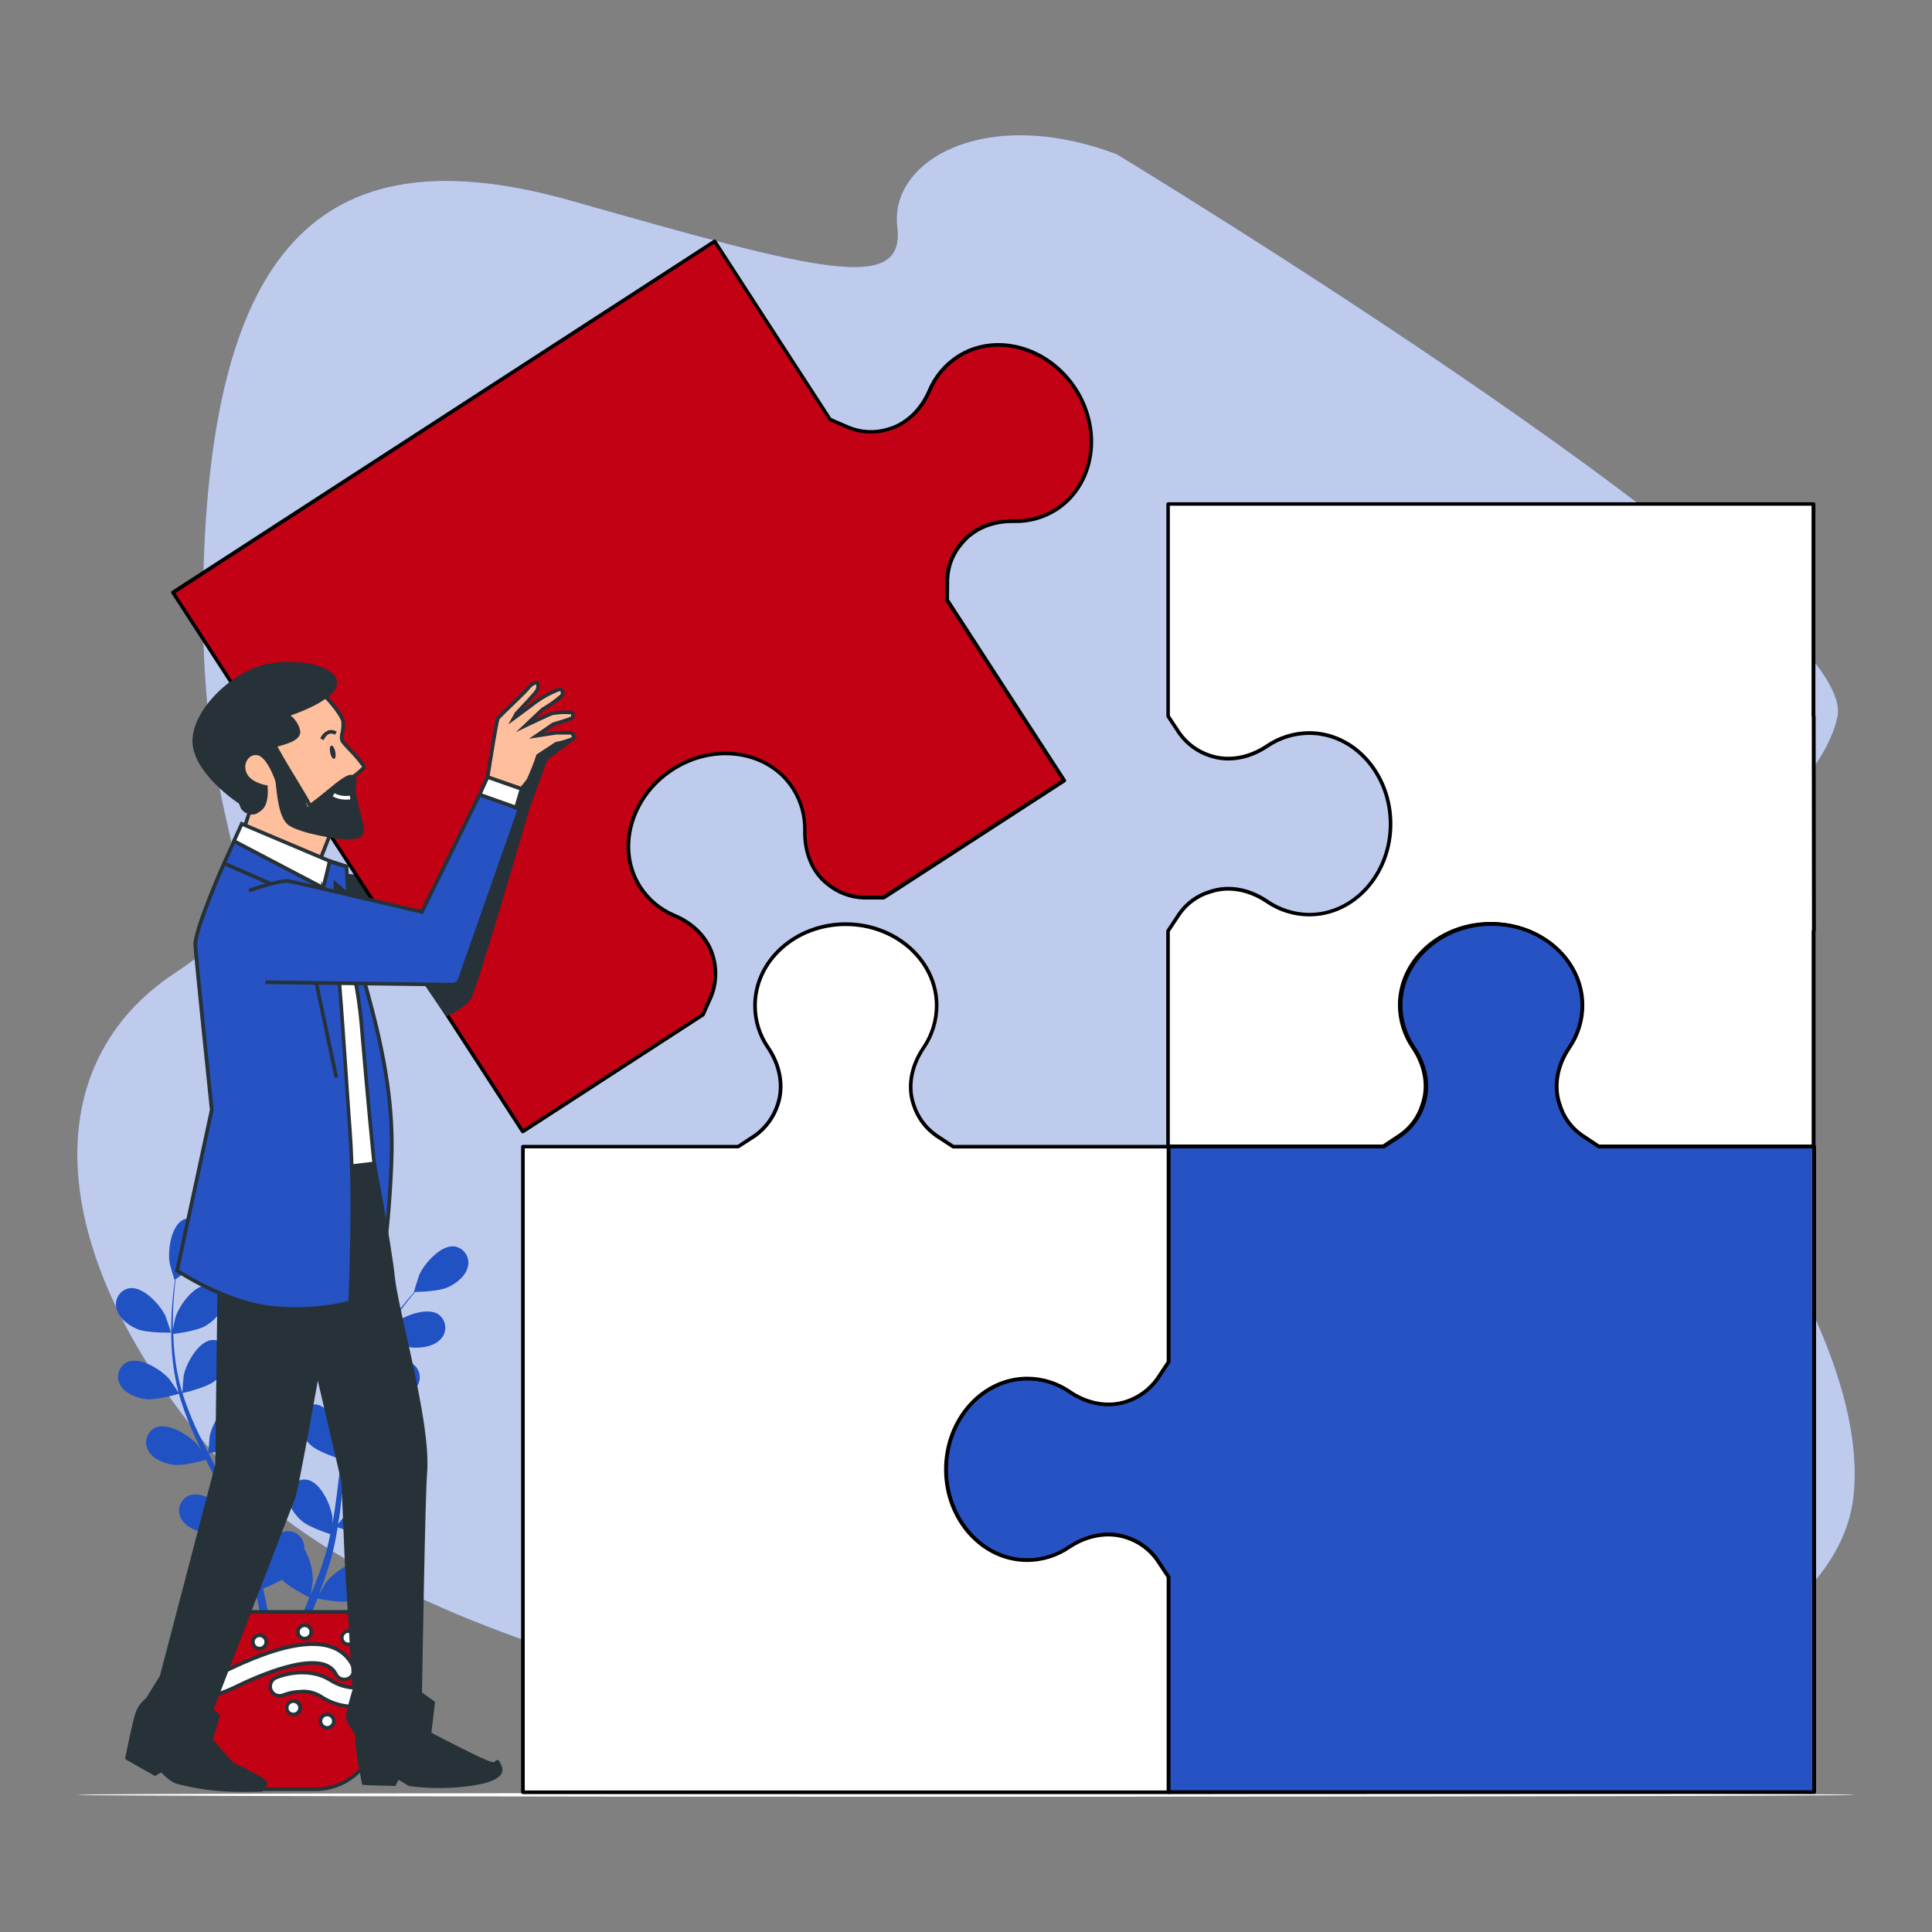 <?xml version="1.0" encoding="UTF-8" standalone="no"?><!DOCTYPE svg PUBLIC "-//W3C//DTD SVG 1.1//EN" "http://www.w3.org/Graphics/SVG/1.1/DTD/svg11.dtd"><svg width="100%" height="100%" viewBox="0 0 1000 1000" version="1.1" xmlns="http://www.w3.org/2000/svg" xmlns:xlink="http://www.w3.org/1999/xlink" xml:space="preserve" xmlns:serif="http://www.serif.com/" style="fill-rule:evenodd;clip-rule:evenodd;stroke-linejoin:round;stroke-miterlimit:2;"><rect x="0" y="0" width="1000" height="1000" fill="#808080" stroke="none"/><rect id="commun-principe" x="0" y="0" width="1000" height="1000" style="fill:none;"/><g id="freepik--background-simple--inject-89"><path d="M578.022,79.831c0,-0 385.662,233.531 373.055,291.242c-12.607,57.711 -130.417,108.711 -105.182,155.688c25.235,46.977 122.012,161.045 113.587,246.934c-8.425,85.889 -175.297,143.62 -350.615,135.555c-175.318,-8.065 -412.304,-53.688 -500.677,-159.652c-88.373,-105.963 -86.945,-199.977 -18.217,-245.6c68.728,-45.623 9.812,-45.642 15.422,-212.044c5.61,-166.402 63.118,-224.192 190.74,-187.948c127.623,36.243 172.482,48.311 168.28,13.422c-4.203,-34.89 46.308,-63.088 113.607,-37.597Z" style="fill:#2652c3;fill-rule:nonzero;"/><path d="M578.022,79.831c0,-0 385.662,233.531 373.055,291.242c-12.607,57.711 -130.417,108.711 -105.182,155.688c25.235,46.977 122.012,161.045 113.587,246.934c-8.425,85.889 -175.297,143.62 -350.615,135.555c-175.318,-8.065 -412.304,-53.688 -500.677,-159.652c-88.373,-105.963 -86.945,-199.977 -18.217,-245.6c68.728,-45.623 9.812,-45.642 15.422,-212.044c5.61,-166.402 63.118,-224.192 190.74,-187.948c127.623,36.243 172.482,48.311 168.28,13.422c-4.203,-34.89 46.308,-63.088 113.607,-37.597Z" style="fill:#fff;fill-opacity:0.7;fill-rule:nonzero;"/></g><g id="freepik--Floor--inject-347"><path d="M960,929c-0,0.538 -205.959,1 -459.984,1c-254.025,-0 -460.016,-0.462 -460.016,-1c-0,-0.538 205.926,-1 460.016,-1c254.09,0 459.984,0.462 459.984,1Z" style="fill:#fff;fill-rule:nonzero;"/></g><g id="freepik--Plant--inject-347"><path d="M70.884,687.867c5.113,2.228 17.641,1.872 17.659,1.872c0.019,0 -2.696,-8.202 -2.94,-8.689c-2.753,-5.749 -11.442,-15.262 -18.52,-14.288c-4.067,0.665 -7.083,4.214 -7.083,8.335c-0,0.759 0.102,1.514 0.304,2.246c1.18,4.981 6.217,8.614 10.58,10.524Z" style="fill:#2052c3;fill-rule:nonzero;"/><path d="M75.191,724.158c5.319,0.768 16.498,-2.472 17.397,-2.734c1.836,6.388 4.1,12.644 6.779,18.727c1.536,3.576 3.202,7.116 4.906,10.636c-1.011,-1.498 -1.872,-2.828 -2.097,-2.996c-4.157,-4.813 -14.981,-11.685 -21.629,-8.895c-3.001,1.372 -4.935,4.382 -4.935,7.681c0,1.522 0.411,3.015 1.19,4.322c2.434,4.42 8.239,6.611 12.958,7.285c4.72,0.674 14.364,-1.873 16.854,-2.584l2.004,4.045c3.24,6.442 6.498,12.865 9.494,19.25c1.068,2.266 2.023,4.513 2.996,6.779c-0.917,-1.329 -1.685,-2.434 -1.872,-2.603c-4.176,-4.812 -14.981,-11.685 -21.629,-8.895c-3.001,1.372 -4.935,4.382 -4.935,7.682c-0,1.521 0.411,3.015 1.19,4.322c2.415,4.419 8.239,6.61 12.939,7.284c4.701,0.675 13.446,-1.629 16.442,-2.453c0.936,2.341 1.873,4.682 2.641,6.985c0.505,1.592 1.104,3.09 1.516,4.7c0.412,1.611 0.899,3.184 1.33,4.757c0.73,3.052 1.498,6.198 2.135,9.176c0.468,2.078 0.861,4.082 1.273,6.086c-1.03,-2.266 -3.127,-6.629 -3.352,-6.985c-3.389,-5.393 -13.108,-13.82 -20.037,-12.06c-3.604,1.041 -6.104,4.363 -6.104,8.115c0,1.069 0.203,2.128 0.598,3.121c1.723,4.738 7.135,7.771 11.686,9.157c5.018,1.536 16.104,0.15 17.49,0c0.674,3.315 1.292,6.536 1.873,9.607c0.299,1.61 0.543,3.127 0.786,4.663l4.42,-0c-0.338,-1.761 -0.675,-3.558 -1.049,-5.45c-0.656,-3.37 -1.423,-6.947 -2.266,-10.636c3.349,-1.33 6.613,-2.862 9.775,-4.588c3.745,3.951 13.109,8.595 14.213,9.176c-1.273,3.146 -2.528,6.179 -3.745,9.026c-0.374,0.861 -0.73,1.648 -1.105,2.472l4.663,-0c0.113,-0.281 0.225,-0.543 0.337,-0.843c1.311,-3.165 2.641,-6.592 3.989,-10.112c1.329,0.281 12.322,2.509 17.434,1.348c4.644,-1.049 10.281,-3.745 12.359,-8.258c0.575,-1.165 0.873,-2.446 0.873,-3.744c0,-3.537 -2.217,-6.718 -5.535,-7.941c-6.761,-2.266 -17.097,5.411 -20.88,10.542c-0.225,0.3 -2.285,3.858 -3.539,6.124c0.543,-1.442 1.067,-2.828 1.61,-4.326c1.086,-2.94 2.079,-5.917 3.146,-9.101c0.468,-1.573 0.936,-3.146 1.423,-4.738c0.487,-1.591 0.824,-3.277 1.274,-4.943c0.917,-3.858 1.648,-7.828 2.322,-11.817c2.565,0.937 11.779,4.139 16.554,3.746c4.775,-0.394 10.711,-2.079 13.464,-6.311c0.995,-1.42 1.529,-3.113 1.529,-4.847c0,-3.076 -1.68,-5.918 -4.375,-7.4c-6.349,-3.259 -17.716,2.771 -22.229,7.266c-0.28,0.281 -3.164,3.876 -4.719,5.861c0.394,-2.397 0.768,-4.813 1.087,-7.266c0.88,-7.078 1.535,-14.269 2.247,-21.441c0.206,-2.191 0.449,-4.382 0.674,-6.573c0.917,0.355 11.779,4.4 17.116,4.026c4.756,-0.337 10.711,-2.079 13.464,-6.311c1,-1.42 1.538,-3.116 1.538,-4.853c-0,-3.077 -1.685,-5.918 -4.385,-7.394c-6.329,-3.277 -17.715,2.772 -22.228,7.266c-0.337,0.337 -4.475,5.505 -5.468,6.872c0.506,-4.831 1.068,-9.625 1.873,-14.325c0.963,-6.369 2.34,-12.668 4.12,-18.858c0.43,0.169 11.741,4.438 17.228,4.045c4.738,-0.337 10.693,-2.078 13.445,-6.292c0.999,-1.421 1.535,-3.117 1.535,-4.854c-0,-3.07 -1.675,-5.908 -4.362,-7.393c-6.349,-3.277 -17.734,2.753 -22.247,7.247c-0.356,0.356 -4.794,5.918 -5.524,6.985c-0,-0.356 0.168,-0.73 0.28,-1.086c1.955,-6.162 4.462,-12.135 7.491,-17.846c1.61,-3.184 3.352,-6.124 5.094,-8.951c2.022,1.011 11.348,5.618 16.31,5.73c4.963,0.112 10.861,-0.88 14.064,-4.775c1.358,-1.542 2.107,-3.528 2.107,-5.582c0,-2.747 -1.34,-5.328 -3.587,-6.909c-5.955,-3.951 -17.921,0.806 -22.902,4.775c-0.262,0.206 -2.772,2.716 -4.588,4.57c0.805,-1.274 1.629,-2.585 2.416,-3.746c2.996,-4.494 6.011,-8.445 8.707,-11.891c1.536,-1.872 2.978,-3.745 4.345,-5.318c2.509,-0 12.603,-0.356 17.022,-2.416c4.42,-2.06 9.232,-5.805 10.281,-10.73c0.164,-0.663 0.246,-1.344 0.246,-2.027c0,-4.208 -3.138,-7.809 -7.306,-8.385c-7.097,-0.768 -15.543,8.97 -18.127,14.794c-0.225,0.506 -2.828,8.783 -2.697,8.764l0.15,-0c-1.348,1.536 -2.771,3.183 -4.288,5.019c-2.772,3.408 -5.88,7.284 -8.97,11.741c-3.409,4.756 -6.535,9.708 -9.363,14.831c-3.187,5.716 -5.851,11.708 -7.959,17.903l0,0.224c0,-2.097 0,-7.94 -0.112,-8.389c-0.824,-6.33 -6.124,-18.052 -13.109,-19.363c-0.43,-0.067 -0.865,-0.101 -1.301,-0.101c-4.487,0 -8.231,3.577 -8.436,8.06c-0.412,5.018 3.221,10.037 6.779,13.22c4.007,3.577 15.112,7.041 16.011,7.304c-2.001,6.353 -3.572,12.835 -4.701,19.4c-0.693,3.745 -1.254,7.678 -1.779,11.573c0,-1.873 0,-3.427 -0.093,-3.745c-0.806,-6.33 -6.105,-18.052 -13.109,-19.363c-0.43,-0.067 -0.865,-0.101 -1.301,-0.101c-4.487,-0 -8.231,3.577 -8.436,8.059c-0.412,5.019 3.221,10.038 6.779,13.221c3.558,3.184 13.014,6.348 15.524,7.154c-0.188,1.498 -0.394,2.977 -0.562,4.475c-0.862,7.172 -1.685,14.326 -2.715,21.311c-0.356,2.453 -0.806,4.869 -1.236,7.284l-0,-3.164c-0.824,-6.311 -6.124,-18.053 -13.109,-19.345c-0.436,-0.069 -0.877,-0.104 -1.319,-0.104c-4.479,0 -8.215,3.57 -8.418,8.044c-0.412,5.019 3.22,10.056 6.778,13.221c3.558,3.165 12.098,6.049 14.981,7.022c-0.524,2.454 -1.048,4.925 -1.666,7.285c-0.45,1.592 -0.768,3.183 -1.33,4.756c-0.562,1.573 -1.011,3.146 -1.517,4.701c-1.067,2.94 -2.153,5.992 -3.277,8.839c-0.749,1.985 -1.516,3.876 -2.284,5.767c0.393,-2.453 1.048,-7.266 1.048,-7.659c-0.078,-5.612 -1.593,-11.112 -4.4,-15.973c0.019,-0.627 -0.018,-1.254 -0.113,-1.873c-0.524,-4.208 -4.14,-7.402 -8.38,-7.402c-0.659,0 -1.316,0.077 -1.957,0.23c-6.891,1.872 -11.235,13.951 -11.591,20.318c-0,0.374 0.225,4.457 0.412,7.041c-0.337,-1.498 -0.656,-2.959 -1.03,-4.494c-0.73,-3.053 -1.536,-6.068 -2.397,-9.364c-0.468,-1.573 -0.955,-3.127 -1.423,-4.719c-0.468,-1.591 -1.124,-3.22 -1.667,-4.831c-1.367,-3.745 -2.94,-7.49 -4.588,-11.236c2.659,-0.636 12.116,-3.033 15.899,-5.955c3.782,-2.921 7.79,-7.64 7.752,-12.677c0.002,-0.071 0.003,-0.142 0.003,-0.213c0,-4.644 -3.821,-8.465 -8.464,-8.465c-0.22,0 -0.439,0.009 -0.658,0.026c-7.098,0.768 -13.258,12.079 -14.551,18.314c0,0.394 -0.505,4.982 -0.674,7.491c-1.011,-2.229 -2.022,-4.438 -3.127,-6.667c-3.165,-6.385 -6.573,-12.752 -9.944,-19.119c-1.03,-1.873 -2.041,-3.895 -3.052,-5.862c0.936,-0.206 12.247,-2.827 16.498,-6.086c3.745,-2.902 7.771,-7.64 7.734,-12.677c0.002,-0.078 0.003,-0.156 0.003,-0.234c-0,-4.633 -3.812,-8.445 -8.446,-8.445c-0.226,-0 -0.452,0.009 -0.677,0.027c-7.097,0.768 -13.258,12.079 -14.55,18.314c-0,0.469 -0.693,7.06 -0.749,8.746c-2.248,-4.289 -4.438,-8.614 -6.423,-12.94c-2.698,-5.847 -5.025,-11.857 -6.967,-17.996c0.45,-0 12.247,-2.79 16.611,-6.124c3.745,-2.902 7.771,-7.64 7.734,-12.677c0.002,-0.078 0.003,-0.156 0.003,-0.234c-0,-4.633 -3.813,-8.445 -8.446,-8.445c-0.226,-0 -0.452,0.009 -0.677,0.027c-7.097,0.768 -13.258,12.078 -14.551,18.314c-0.093,0.506 -0.73,7.603 -0.749,8.895c-0.112,-0.355 -0.262,-0.711 -0.374,-1.067c-1.759,-6.218 -2.969,-12.578 -3.614,-19.007c-0.394,-3.54 -0.581,-6.966 -0.674,-10.281c2.247,-0.281 12.509,-1.648 16.76,-4.213c4.25,-2.566 8.576,-6.742 9.082,-11.742c0.026,-0.268 0.039,-0.537 0.039,-0.806c-0,-4.581 -3.736,-8.366 -8.316,-8.426c-7.135,0 -14.494,10.543 -16.461,16.61c-0.112,0.337 -0.824,3.746 -1.31,6.33l-0,-4.476c-0,-5.393 0.355,-10.337 0.692,-14.719c0.206,-2.49 0.45,-4.737 0.693,-6.835c2.079,-1.404 10.319,-7.247 12.865,-11.404c2.547,-4.157 4.513,-9.925 2.659,-14.625c-1.194,-3.359 -4.392,-5.616 -7.957,-5.616c-1.271,0 -2.527,0.288 -3.672,0.84c-6.348,3.278 -8.014,16.049 -6.966,22.341c0,0.543 2.491,8.876 2.603,8.801l0.113,-0.093c-0.281,2.022 -0.544,4.176 -0.806,6.554c-0.43,4.363 -0.88,9.363 -1.011,14.737c-0.191,5.84 -0.053,11.686 0.412,17.51c0.514,6.519 1.604,12.98 3.258,19.306l0,0.225c-1.123,-1.76 -4.419,-6.592 -4.719,-6.929c-4.176,-4.831 -14.981,-11.685 -21.628,-8.895c-3.002,1.372 -4.936,4.382 -4.936,7.682c0,1.521 0.412,3.015 1.19,4.322c2.416,4.363 8.221,6.535 12.921,7.228Z" style="fill:#2052c3;fill-rule:nonzero;"/><path d="M197.624,690.619c0.094,0 2.266,-8.333 2.341,-8.876c0.88,-6.311 -1.124,-19.026 -7.491,-22.134c-1.089,-0.49 -2.27,-0.744 -3.465,-0.744c-3.65,0 -6.905,2.366 -8.033,5.837c-1.722,4.738 0.45,10.543 3.053,14.551c2.977,4.737 13.576,11.366 13.595,11.366Z" style="fill:#2052c3;fill-rule:nonzero;"/><path d="M102.288,834.288l92.995,-0l0,59.924c0,17.464 -14.37,31.835 -31.834,31.835l-29.288,-0c-17.464,-0 -31.835,-14.371 -31.835,-31.835l-0,-59.924l-0.038,-0Z" style="fill:#c20114;fill-rule:nonzero;"/><path d="M163.411,927.039l-29.25,0c-17.991,-0.02 -32.788,-14.818 -32.809,-32.808l0,-60.88l94.868,0l-0,60.88c-0.021,17.99 -14.818,32.788 -32.809,32.808Zm-60.186,-91.759l-0,59.007c0.02,16.963 13.972,30.915 30.936,30.936l29.25,-0c16.963,-0.021 30.915,-13.973 30.936,-30.936l-0,-59.063l-91.122,0.056Z" style="fill:#263238;fill-rule:nonzero;"/><path d="M195.283,881.029l0,-11.236c-7.397,5.824 -17.003,4.532 -24.026,0.094c-12.752,-8.053 -27.64,-1.761 -28.258,-1.48c-1.888,0.729 -3.14,2.554 -3.14,4.578c-0,2.691 2.215,4.906 4.906,4.906c0.745,-0 1.479,-0.169 2.148,-0.495c0.669,-0.326 10.824,-4.457 19.101,0.786c5.285,3.427 11.436,5.284 17.734,5.356c3.978,-0.025 7.907,-0.88 11.535,-2.509Z" style="fill:#fff;fill-rule:nonzero;"/><path d="M183.748,884.362c-6.472,-0.075 -12.791,-1.984 -18.221,-5.506c-7.79,-4.925 -18.146,-0.749 -18.239,-0.711c-0.768,0.355 -1.604,0.538 -2.45,0.538c-3.206,0 -5.843,-2.637 -5.843,-5.842c0,-2.368 1.439,-4.511 3.63,-5.408c0.637,-0.281 15.992,-6.741 29.138,1.555c5.861,3.745 15.374,5.898 22.94,-0l1.517,-1.199l-0,13.839l-0.562,0.243c-3.754,1.649 -7.81,2.497 -11.91,2.491Zm-27.322,-9.794c3.555,-0.082 7.06,0.861 10.094,2.715c8.207,5.509 18.615,6.658 27.827,3.072l-0,-8.858c-8.052,5.187 -17.603,2.846 -23.595,-0.936c-12.303,-7.772 -26.779,-1.667 -27.378,-1.405c-1.564,0.57 -2.61,2.066 -2.61,3.73c-0,2.178 1.792,3.97 3.97,3.97c0.627,-0 1.246,-0.149 1.805,-0.434c3.163,-1.18 6.511,-1.788 9.887,-1.798l0,-0.056Z" style="fill:#263238;fill-rule:nonzero;"/><path d="M102.288,879.568c7.17,-1.226 14.114,-3.524 20.599,-6.816c16.292,-7.828 44.588,-19.045 51.03,-6.18c0.829,1.662 2.533,2.717 4.391,2.717c2.692,-0 4.907,-2.216 4.907,-4.908c0,-0.76 -0.176,-1.511 -0.516,-2.191c-7.79,-15.543 -29.325,-14.981 -64.044,1.723c-5.156,2.591 -10.635,4.48 -16.292,5.618l-0.075,10.037Z" style="fill:#fff;fill-rule:nonzero;"/><path d="M101.352,880.617l0,-11.798l0.768,-0.131c5.57,-1.169 10.965,-3.057 16.048,-5.618c35.262,-16.966 57.228,-17.397 65.28,-1.292c0.371,0.782 0.563,1.637 0.563,2.503c0,3.205 -2.637,5.842 -5.842,5.842c-2.166,0 -4.161,-1.204 -5.17,-3.12c-6.292,-12.622 -36.91,0.412 -49.775,6.591c-6.552,3.321 -13.565,5.644 -20.805,6.892l-1.067,0.131Zm1.873,-10.281l-0,8.09c6.667,-1.3 13.125,-3.505 19.194,-6.555c16.592,-7.977 45.468,-19.344 52.265,-5.748c0.656,1.383 2.056,2.269 3.588,2.269c0.599,0 1.191,-0.135 1.731,-0.397c0.946,-0.467 1.662,-1.299 1.985,-2.303c0.336,-0.998 0.262,-2.09 -0.206,-3.034c-7.491,-14.981 -28.633,-14.269 -62.808,2.154c-5.003,2.491 -10.292,4.359 -15.749,5.561l-0,-0.037Z" style="fill:#263238;fill-rule:nonzero;"/><path d="M117.925,856.759c-0,1.901 -1.564,3.465 -3.465,3.465c-1.9,-0 -3.464,-1.564 -3.464,-3.465c0,-1.9 1.564,-3.464 3.464,-3.464l0.019,-0c1.89,-0 3.446,1.555 3.446,3.446c-0,0.006 -0,0.012 -0,0.018Z" style="fill:#fff;fill-rule:nonzero;"/><path d="M114.498,861.141c-2.404,0 -4.382,-1.978 -4.382,-4.382c-0,-2.404 1.978,-4.382 4.382,-4.382c2.404,0 4.382,1.978 4.382,4.382c-0.01,2.4 -1.982,4.372 -4.382,4.382Zm-0,-6.891c-1.377,0 -2.509,1.133 -2.509,2.509c-0,1.377 1.132,2.51 2.509,2.51c1.377,-0 2.509,-1.133 2.509,-2.51c-0.01,-1.372 -1.136,-2.499 -2.509,-2.509Z" style="fill:#263238;fill-rule:nonzero;"/><path d="M137.812,849.849l0,0.019c0,1.901 -1.564,3.464 -3.464,3.464c-1.901,0 -3.464,-1.563 -3.464,-3.464c-0,-1.9 1.563,-3.464 3.464,-3.464c0.006,-0 0.012,-0 0.019,-0c1.89,-0 3.445,1.555 3.445,3.445Z" style="fill:#fff;fill-rule:nonzero;"/><path d="M134.348,854.25c-2.414,0 -4.401,-1.987 -4.401,-4.401c0,-2.414 1.987,-4.4 4.401,-4.4c2.414,-0 4.401,1.986 4.401,4.4c-0,2.414 -1.987,4.401 -4.401,4.401Zm-0,-6.91c-1.387,0 -2.528,1.141 -2.528,2.528c-0,1.387 1.141,2.528 2.528,2.528c1.387,0 2.528,-1.141 2.528,-2.528l-0,-0.019c-0,-1.376 -1.133,-2.509 -2.509,-2.509c-0.007,-0 -0.013,-0 -0.019,0Z" style="fill:#263238;fill-rule:nonzero;"/><path d="M161.126,844.662c0,0.006 0.001,0.013 0.001,0.019c-0,1.9 -1.564,3.464 -3.465,3.464c-1.9,0 -3.464,-1.564 -3.464,-3.464c-0,-1.901 1.564,-3.465 3.464,-3.465c0.006,0 0.013,0 0.019,0.001c1.89,-0 3.445,1.555 3.445,3.445Z" style="fill:#fff;fill-rule:nonzero;"/><path d="M157.681,849.063c-0.006,-0 -0.013,-0 -0.019,-0c-2.414,-0 -4.401,-1.987 -4.401,-4.401c0,-2.414 1.987,-4.4 4.401,-4.4c2.414,-0 4.401,1.986 4.401,4.4c-0,2.407 -1.975,4.391 -4.382,4.401Zm-0,-6.91c-0.006,-0 -0.013,-0 -0.019,-0c-1.387,-0 -2.528,1.141 -2.528,2.528c0,1.387 1.141,2.528 2.528,2.528c1.387,-0 2.528,-1.141 2.528,-2.528c0,-0.006 0,-0.013 0,-0.019c-0.01,-1.373 -1.136,-2.499 -2.509,-2.509Z" style="fill:#263238;fill-rule:nonzero;"/><path d="M184.01,847.696c-0,1.9 -1.564,3.464 -3.464,3.464c-1.901,0 -3.465,-1.564 -3.465,-3.464c0,-1.901 1.564,-3.465 3.465,-3.465l0.018,0c1.891,0 3.446,1.556 3.446,3.446c0,0.006 0,0.013 0,0.019Z" style="fill:#fff;fill-rule:nonzero;"/><path d="M180.564,852.078c-0.006,-0 -0.012,-0 -0.018,-0c-2.414,-0 -4.401,-1.987 -4.401,-4.401c0,-2.414 1.987,-4.401 4.401,-4.401c2.414,0 4.4,1.987 4.4,4.401c0,0.006 0,0.013 0,0.019c-0.01,2.4 -1.982,4.372 -4.382,4.382Zm0,-6.91c-0.072,-0.006 -0.144,-0.01 -0.217,-0.01c-1.387,0 -2.528,1.142 -2.528,2.528c-0,1.387 1.141,2.529 2.528,2.529c0.073,-0 0.145,-0.004 0.217,-0.01c1.301,-0.112 2.311,-1.214 2.311,-2.519c0,-1.305 -1.01,-2.406 -2.311,-2.518Z" style="fill:#263238;fill-rule:nonzero;"/><path d="M155.509,883.969c-0,1.9 -1.564,3.464 -3.465,3.464c-1.9,0 -3.464,-1.564 -3.464,-3.464c-0,-1.901 1.564,-3.465 3.464,-3.465l0.019,0c1.89,0 3.446,1.556 3.446,3.446c-0,0.006 -0,0.012 -0,0.019Z" style="fill:#fff;fill-rule:nonzero;"/><path d="M152.063,888.351c-0.006,-0 -0.013,-0 -0.019,-0c-2.414,-0 -4.4,-1.987 -4.4,-4.401c-0,-2.414 1.986,-4.401 4.4,-4.401c2.414,0 4.401,1.987 4.401,4.401c-0,0.006 -0,0.012 -0,0.019c-0.01,2.4 -1.982,4.371 -4.382,4.382Zm-0,-6.91c-0.072,-0.007 -0.145,-0.01 -0.217,-0.01c-1.387,0 -2.529,1.141 -2.529,2.528c0,1.387 1.142,2.528 2.529,2.528c0.072,0 0.145,-0.003 0.217,-0.009c1.3,-0.112 2.311,-1.214 2.311,-2.519c-0,-1.305 -1.011,-2.406 -2.311,-2.518Z" style="fill:#263238;fill-rule:nonzero;"/><path d="M172.793,890.879c-0,1.9 -1.564,3.464 -3.464,3.464c-1.901,0 -3.465,-1.564 -3.465,-3.464c0,-1.901 1.564,-3.465 3.465,-3.465c0.006,0 0.012,0 0.018,0c1.891,0 3.446,1.556 3.446,3.446c0,0.006 -0,0.012 -0,0.019Z" style="fill:#fff;fill-rule:nonzero;"/><path d="M169.329,895.261c-2.415,-0 -4.401,-1.987 -4.401,-4.401c-0,-2.414 1.986,-4.401 4.401,-4.401c2.414,0 4.4,1.987 4.4,4.401l0,0.019c0,2.404 -1.978,4.382 -4.382,4.382c-0.006,-0 -0.012,-0 -0.018,-0Zm-0,-6.91c-1.387,-0 -2.528,1.141 -2.528,2.528c-0,1.387 1.141,2.528 2.528,2.528c1.386,-0 2.528,-1.141 2.528,-2.528c-0,-1.387 -1.142,-2.528 -2.528,-2.528Z" style="fill:#263238;fill-rule:nonzero;"/><path d="M190.059,890.879c-0,1.9 -1.564,3.464 -3.465,3.464c-1.9,0 -3.464,-1.564 -3.464,-3.464c-0,-1.901 1.564,-3.465 3.464,-3.465l0.019,0c1.89,0 3.446,1.556 3.446,3.446c-0,0.006 -0,0.012 -0,0.019Z" style="fill:#fff;fill-rule:nonzero;"/><path d="M186.613,895.261c-0.006,-0 -0.012,-0 -0.019,-0c-2.414,-0 -4.4,-1.987 -4.4,-4.401c-0,-2.414 1.986,-4.401 4.4,-4.401c2.414,0 4.401,1.987 4.401,4.401c-0,0.006 -0,0.012 -0,0.019c-0.01,2.4 -1.982,4.371 -4.382,4.382Zm-0,-6.91c-0.072,-0.007 -0.145,-0.01 -0.217,-0.01c-1.387,0 -2.528,1.141 -2.528,2.528c-0,1.387 1.141,2.528 2.528,2.528c0.072,0 0.145,-0.003 0.217,-0.009c1.3,-0.112 2.311,-1.214 2.311,-2.519c-0,-1.305 -1.011,-2.406 -2.311,-2.518Z" style="fill:#263238;fill-rule:nonzero;"/></g><g id="freepik--Puzzle--inject-347"><path d="M938.708,370.677l-0,-109.774l-334.134,0l0,109.849l5.749,8.707c3.957,5.62 9.669,9.77 16.236,11.798c9.887,3.258 20.599,0.749 29.232,-5.019c6.437,-4.389 14.044,-6.751 21.835,-6.779c23.314,0 42.059,20.955 42.059,47.078c-0,26.123 -18.726,46.928 -42.059,46.928c-7.791,-0.028 -15.398,-2.389 -21.835,-6.779c-8.708,-5.917 -19.494,-8.426 -29.382,-5.018c-6.529,1.94 -12.205,6.05 -16.086,11.648l-5.749,8.558l0,111.44l111.422,-0l8.708,-5.768c5.616,-3.866 9.736,-9.547 11.666,-16.086c3.39,-9.887 0.88,-20.599 -5.019,-29.363c-4.398,-6.434 -6.766,-14.041 -6.797,-21.835c-0,-23.333 20.973,-42.078 46.947,-42.078c25.973,0 47.078,18.727 47.078,42.078c-0.032,7.794 -2.4,15.401 -6.798,21.835c-5.749,8.558 -8.258,19.326 -5.019,29.232c2.036,6.563 6.194,12.268 11.817,16.217l8.707,5.768l111.422,-0l-0,-111.44l0.225,-0.319l-0.113,-110.803l-0.112,-0.075Z" style="fill:#fff;fill-rule:nonzero;"/><path d="M938.708,594.325l-111.478,0c-0.185,-0.004 -0.365,-0.055 -0.524,-0.15l-8.708,-5.767c-5.792,-4.076 -10.074,-9.958 -12.172,-16.723c-3.146,-9.569 -1.273,-20.599 5.131,-29.962c4.294,-6.279 6.604,-13.705 6.629,-21.311c0,-22.677 -20.693,-41.198 -46.142,-41.198c-25.449,0 -46.01,18.465 -46.01,41.198c0.033,7.605 2.343,15.029 6.629,21.311c6.535,9.644 8.408,20.599 5.131,30.205c-1.979,6.738 -6.228,12.588 -12.022,16.554l-8.652,5.749c-0.158,0.097 -0.339,0.149 -0.524,0.15l-111.422,0c-0.513,0 -0.936,-0.422 -0.936,-0.936l-0,-111.571c0,-0.18 0.052,-0.355 0.15,-0.506l5.749,-8.708c3.979,-5.802 9.842,-10.056 16.591,-12.041c9.532,-3.277 20.599,-1.404 30.187,5.131c6.264,4.34 13.691,6.696 21.311,6.76c22.677,0 41.197,-20.599 41.197,-45.991c0,-25.393 -18.445,-46.142 -41.197,-46.142c-7.607,0.025 -15.032,2.335 -21.311,6.629c-9.532,6.404 -20.487,8.258 -29.962,5.131c-6.766,-2.095 -12.649,-6.378 -16.723,-12.172l-5.767,-8.727c-0.095,-0.151 -0.147,-0.326 -0.15,-0.505l-0,-109.83c-0,-0.514 0.422,-0.936 0.936,-0.936l334.059,-0c0.514,-0 0.936,0.422 0.936,0.936l0,109.568c0.075,0.131 0.113,0.279 0.113,0.43l0.112,110.804c-0.004,0.185 -0.055,0.365 -0.15,0.524l0,111.16c0,0.001 0,0.002 0,0.003c0,0.513 -0.423,0.936 -0.936,0.936c-0.025,0 -0.05,-0.001 -0.075,-0.003Zm-111.141,-1.873l110.148,0l0,-110.578c-0.001,-0.183 0.058,-0.361 0.169,-0.506l-0,-0.094l-0.112,-110.242c-0.075,-0.131 -0.114,-0.279 -0.113,-0.43l0,-108.838l-332.148,0l-0,108.613l5.617,8.464c3.835,5.45 9.368,9.481 15.731,11.461c9.007,2.959 19.363,1.161 28.407,-4.906c6.59,-4.5 14.38,-6.921 22.36,-6.948c23.707,0 43.07,21.535 43.07,48.014c0,26.479 -19.288,47.865 -43.07,47.865c-7.98,-0.027 -15.77,-2.448 -22.36,-6.948c-9.157,-6.198 -19.569,-7.996 -28.557,-4.906c-6.335,1.841 -11.846,5.81 -15.599,11.236l-5.618,8.464l-0,110.223l110.204,0l8.483,-5.618c5.429,-3.749 9.399,-9.262 11.236,-15.599c3.09,-9.007 1.311,-19.4 -4.906,-28.557c-4.492,-6.594 -6.912,-14.382 -6.948,-22.36c0,-23.726 21.479,-43.07 47.883,-43.07c26.405,-0 48.015,19.288 48.015,43.07c-0.027,7.98 -2.448,15.77 -6.948,22.36c-6.086,9.045 -7.865,19.381 -4.906,28.408c1.962,6.371 5.988,11.913 11.442,15.748l8.52,5.674Z" style="fill-rule:nonzero;"/><path d="M827.605,593.464l-8.708,-5.749c-5.604,-3.878 -9.721,-9.555 -11.667,-16.086c-3.389,-9.888 -0.88,-20.599 5.019,-29.382c4.398,-6.434 6.766,-14.041 6.798,-21.835c-0,-23.333 -20.955,-42.209 -46.928,-42.209c-25.974,0 -47.097,18.876 -47.097,42.209c0.053,7.79 2.419,15.392 6.798,21.835c5.749,8.558 8.258,19.344 5.018,29.232c-2.028,6.571 -6.187,12.285 -11.816,16.236l-8.708,5.749l-111.421,-0l-0,111.44l-5.768,8.708c-3.998,5.579 -9.695,9.718 -16.236,11.797c-9.887,3.259 -20.599,0.749 -29.213,-5.018c-6.413,-4.452 -14.046,-6.82 -21.853,-6.779c-23.315,-0 -42.06,20.954 -42.06,46.928c0,25.973 18.745,47.171 42.06,47.171c7.796,-0.031 15.408,-2.392 21.853,-6.779c8.708,-5.917 19.475,-8.576 29.363,-5.168c6.52,2.04 12.181,6.192 16.086,11.798l5.768,8.707l-0,111.291l334.246,-0l-0,-334.096l-111.534,-0Z" style="fill:#2652c3;fill-rule:nonzero;"/><path d="M604.799,928.609c-0.377,-0.002 -0.718,-0.232 -0.861,-0.581c-0.104,-0.232 -0.104,-0.498 -0,-0.73l-0,-110.841l-5.618,-8.465c-3.789,-5.443 -9.286,-9.47 -15.618,-11.441c-8.895,-3.053 -19.288,-1.218 -28.539,5.056c-6.595,4.502 -14.392,6.923 -22.378,6.947c-23.707,0 -43.07,-21.535 -43.07,-48.014c-0,-26.479 19.288,-47.865 43.07,-47.865c8.026,-0.055 15.877,2.372 22.472,6.948c9.026,6.067 19.363,7.865 28.389,4.906c6.343,-2.018 11.869,-6.032 15.749,-11.442l5.617,-8.464l0,-111.159c0,-0.514 0.423,-0.937 0.937,-0.937l111.14,0l8.483,-5.618c5.443,-3.842 9.461,-9.382 11.424,-15.748c2.977,-9.008 1.179,-19.363 -4.907,-28.408c-4.484,-6.597 -6.903,-14.383 -6.947,-22.359c-0,-23.802 21.554,-43.071 48.033,-43.071c26.479,0 47.864,19.344 47.864,43.071c-0.027,7.979 -2.447,15.769 -6.947,22.359c-6.217,9.157 -7.996,19.55 -4.907,28.539c1.833,6.344 5.804,11.863 11.236,15.617l8.483,5.618l111.16,0c0.513,0 0.936,0.423 0.936,0.937l0,334.096c-0.01,0.51 -0.426,0.926 -0.936,0.936l-334.265,0.113Zm-30.88,-135.373c3.184,-0.001 6.347,0.517 9.363,1.536c6.723,2.102 12.552,6.395 16.554,12.19l5.768,8.708c0.098,0.151 0.15,0.326 0.15,0.506l-0,110.485l332.28,-0l-0,-332.261l-110.486,-0c-0.184,-0.004 -0.365,-0.055 -0.524,-0.15l-8.708,-5.768c-5.794,-3.974 -10.042,-9.83 -12.022,-16.572c-3.277,-9.532 -1.404,-20.599 5.131,-30.187c4.286,-6.282 6.596,-13.706 6.629,-21.311c0,-22.771 -20.599,-41.198 -45.992,-41.198c-25.392,0 -46.16,18.502 -46.16,41.198c0.054,7.637 2.389,15.085 6.704,21.386c6.386,9.513 8.258,20.449 5.112,29.962c-2.093,6.767 -6.375,12.651 -12.172,16.722l-8.708,5.749c-0.157,0.097 -0.339,0.149 -0.524,0.15l-110.485,0l-0,110.485c-0.004,0.179 -0.055,0.354 -0.15,0.506l-5.768,8.708c-4.096,5.763 -9.962,10.038 -16.703,12.172c-9.588,3.146 -20.599,1.292 -30.056,-5.112c-6.257,-4.353 -13.708,-6.668 -21.329,-6.629c-22.659,-0 -41.198,20.598 -41.198,45.991c-0,25.393 18.464,46.142 41.198,46.142c7.612,-0.025 15.044,-2.335 21.329,-6.629c6.09,-4.281 13.324,-6.642 20.767,-6.779Z" style="fill-rule:nonzero;"/><path d="M531.748,713.518c7.794,0.026 15.403,2.394 21.834,6.798c8.577,5.898 19.345,8.408 29.382,5.168c6.481,-2.129 12.117,-6.269 16.086,-11.816l5.749,-8.708l-0,-111.421l-111.422,-0l-8.707,-5.768c-5.617,-3.898 -9.777,-9.561 -11.817,-16.086c-3.389,-9.888 -0.73,-20.599 5.169,-29.363c4.4,-6.44 6.769,-14.054 6.797,-21.854c0,-23.314 -21.104,-42.059 -47.096,-42.059c-25.992,0 -46.928,18.726 -46.928,42.059c-0.043,7.811 2.332,15.446 6.797,21.854c5.749,8.558 8.259,19.326 5.019,29.213c-2.084,6.544 -6.23,12.241 -11.816,16.236l-8.708,5.768l-111.422,-0l0,334.133l334.134,0l-0,-111.421l-5.749,-8.708c-3.947,-5.634 -9.662,-9.793 -16.236,-11.816c-10.037,-3.24 -20.599,-0.731 -29.363,5.018c-6.384,4.399 -13.95,6.769 -21.703,6.798c-23.315,-0 -42.21,-20.955 -42.21,-46.947c0,-25.992 18.895,-47.078 42.21,-47.078Z" style="fill:#fff;fill-rule:nonzero;"/><path d="M604.799,928.609l-334.134,-0c-0.513,-0 -0.936,-0.423 -0.936,-0.937l-0,-334.152c-0,-0.514 0.423,-0.936 0.936,-0.936l111.141,-0l8.483,-5.618c5.412,-3.874 9.422,-9.402 11.423,-15.749c2.959,-9.008 1.18,-19.363 -4.906,-28.389c-4.553,-6.571 -6.979,-14.384 -6.948,-22.378c0,-23.708 21.479,-43.071 47.865,-43.071c26.385,0 48.033,19.288 48.033,43.071c-0.033,7.984 -2.453,15.779 -6.948,22.378c-6.273,9.232 -8.108,19.644 -5.056,28.539c1.958,6.328 5.981,11.821 11.423,15.599l8.483,5.618l111.141,-0c0.514,-0 0.936,0.422 0.936,0.936l0,111.44c-0.001,0.185 -0.053,0.367 -0.15,0.524l-5.749,8.708c-4.075,5.721 -9.878,9.988 -16.554,12.172c-9.775,3.165 -20.786,1.236 -30.224,-5.281c-6.282,-4.286 -13.705,-6.595 -21.31,-6.629c-22.753,0 -41.198,20.712 -41.198,46.142c-0,25.43 18.52,46.011 41.198,46.011c7.561,-0.052 14.938,-2.361 21.179,-6.63c9.607,-6.366 20.599,-8.239 30.168,-5.131c6.772,2.083 12.66,6.368 16.723,12.173l5.767,8.707c0.097,0.158 0.149,0.339 0.15,0.525l0,111.421c0,0.514 -0.422,0.937 -0.936,0.937Zm-333.197,-1.873l332.261,-0l-0,-110.204l-5.618,-8.484c-3.836,-5.441 -9.369,-9.459 -15.73,-11.423c-9.026,-2.921 -19.438,-1.142 -28.577,4.907c-6.543,4.479 -14.28,6.9 -22.209,6.947c-23.783,0 -43.071,-21.479 -43.071,-47.883c0,-26.404 19.363,-48.014 43.071,-48.014c7.978,0.032 15.767,2.453 22.359,6.947c8.97,6.18 19.382,8.034 28.558,5.056c6.293,-2.046 11.769,-6.058 15.617,-11.441l5.618,-8.465l0,-110.223l-110.485,0c-0.186,0.008 -0.37,-0.044 -0.524,-0.15l-8.727,-5.692c-5.786,-4.017 -10.07,-9.851 -12.172,-16.573c-3.239,-9.457 -1.329,-20.468 5.281,-30.187c4.286,-6.289 6.595,-13.719 6.629,-21.329c0,-22.678 -20.711,-41.198 -46.16,-41.198c-25.449,-0 -45.992,18.445 -45.992,41.198c-0.02,7.607 2.309,15.038 6.667,21.273c6.404,9.531 8.277,20.486 5.131,30.055c-2.148,6.74 -6.419,12.608 -12.173,16.723l-8.745,5.655c-0.154,0.106 -0.338,0.158 -0.524,0.15l-110.485,0l-0,332.355Z" style="fill-rule:nonzero;"/></g><g id="freepik--Character--inject-347"><path d="M142.446,449.653c-4.625,-0.112 -19.588,7.491 -19.588,7.491l14.438,45.973l96.029,-11.105c2.036,-0.287 3.607,-1.975 3.745,-4.026c0.656,-3.277 19.251,-90.729 19.251,-90.729l-21.498,-4.663l-21.816,64.081c-0,0 -65.954,-6.891 -70.561,-7.022Z" style="fill:#263238;fill-rule:nonzero;"/><path d="M136.622,504.09l-14.981,-47.452l0.693,-0.356c0.618,-0.318 14.981,-7.603 19.925,-7.603l0.112,0c4.382,0.113 62.19,6.161 69.831,6.948l21.891,-64.157l23.22,5.038l-0.187,0.899c-0.187,0.88 -18.614,87.489 -19.232,90.71c-0.204,2.448 -2.098,4.443 -4.532,4.775l-95.972,11.198l-0.768,0Zm-12.64,-46.497l13.97,44.456l95.261,-11.011c1.554,-0.206 2.546,-1.311 2.921,-3.277c0.599,-3.052 17.078,-80.523 19.063,-89.886l-19.718,-4.27l-21.835,64.007l-0.731,-0c-0.674,-0 -65.916,-6.91 -70.448,-7.023c-3.464,-0.15 -13.895,4.813 -18.483,7.041l0,-0.037Z" style="fill:#263238;fill-rule:nonzero;"/><path d="M277.482,354.898l-7.491,0.955l-10.037,2.846l7.734,-6.985c-0,0 7.734,-3.427 8.97,-4.251c1.236,-0.823 0.468,-3.164 -0.188,-3.071c-3.291,0.267 -6.551,0.838 -9.737,1.704c-2.098,0.937 -13.109,8.109 -13.109,8.109l7.641,-9.363c-0,-0 8.408,-6.835 9.082,-8.483c0.674,-1.648 -0,-3.54 -2.135,-2.809c-4.037,2.204 -7.776,4.916 -11.123,8.071c-1.555,1.741 -10.038,9.7 -10.038,9.7l0.993,-2.565c-0,-0 8.09,-10.993 8.951,-12.884c0.862,-1.891 0.599,-4.045 -0.337,-4.382c-0.936,-0.337 -2.94,1.273 -4.401,3.745c-1.46,2.472 -12.752,16.03 -13.258,17.21c-0.506,1.179 -1.348,30.711 -1.348,30.711l-2.94,9.55l19.55,4.232l1.592,-9.943c-0,-0 2.022,-3.128 2.921,-4.794c0.899,-1.667 3.371,-13.277 3.371,-13.277l8.352,-7.266c2.788,-0.967 5.483,-2.182 8.052,-3.633c1.873,-1.292 -0.206,-3.24 -1.067,-3.127Z" style="fill:#263238;fill-rule:nonzero;"/><path d="M255.122,397.95l-21.516,-4.663l3.202,-10.393c0.262,-9.008 0.899,-29.738 1.423,-30.936c1.932,-2.825 4.014,-5.544 6.236,-8.146c2.996,-3.745 6.386,-7.996 7.097,-9.176c1.48,-2.453 3.858,-4.625 5.506,-4.064c0.546,0.214 0.975,0.65 1.18,1.199c0.474,1.469 0.367,3.065 -0.3,4.457c-0.618,1.329 -4.344,6.573 -6.854,10.018c2.266,-2.153 4.644,-4.457 5.375,-5.281c3.458,-3.283 7.337,-6.091 11.535,-8.351c0.98,-0.448 2.142,-0.238 2.903,0.524c0.801,1.003 0.955,2.384 0.393,3.539c-0.693,1.704 -7.191,7.079 -9.363,8.801l-3.877,4.757c3.259,-2.06 7.116,-4.457 8.315,-5c3.104,-0.95 6.31,-1.528 9.55,-1.723l0.45,0c0.693,0 1.311,0.412 1.648,1.311c0.546,1.213 0.197,2.654 -0.843,3.483c-1.198,0.805 -7.696,3.745 -8.97,4.27l-4.625,4.176l6.161,-1.742l7.49,-0.992c1.182,0.039 2.235,0.775 2.678,1.872c0.442,1.073 0.045,2.321 -0.936,2.94c-2.561,1.429 -5.251,2.614 -8.034,3.54l-7.865,6.891c-0.879,4.461 -2.011,8.869 -3.389,13.202c-0.806,1.479 -2.416,4.026 -2.865,4.7l-1.705,10.787Zm-19.119,-6.049l17.584,3.745l1.573,-9.363c-0,0 2.022,-3.127 2.884,-4.738c1.328,-4.307 2.422,-8.683 3.277,-13.108l-0,-0.318l8.895,-7.659c2.669,-0.872 5.251,-1.988 7.715,-3.334c0.412,-0.299 0.356,-0.524 0.337,-0.618c-0.122,-0.388 -0.41,-0.704 -0.786,-0.861l-7.36,0.936l-13.764,3.914l10.974,-9.813c3.071,-1.367 7.959,-3.614 8.82,-4.176c0.136,-0.118 0.218,-0.287 0.225,-0.468c0.033,-0.293 -0.012,-0.591 -0.131,-0.861l-0.113,-0c-3.046,0.177 -6.062,0.705 -8.988,1.573c-1.611,0.711 -9.195,5.618 -12.996,8.052l-5,3.259l11.535,-14.176c3.197,-2.41 6.151,-5.126 8.82,-8.109c0.267,-0.476 0.267,-1.059 0,-1.535c-0.206,-0.225 -0.674,-0.131 -0.936,-0c-3.884,2.151 -7.488,4.774 -10.73,7.809c-1.555,1.76 -9.738,9.363 -10.094,9.775l-3.015,2.809l2.622,-6.611c3.221,-4.4 8.258,-11.404 8.858,-12.734c0.51,-0.967 0.571,-2.11 0.168,-3.127c-1.393,0.745 -2.529,1.894 -3.258,3.296c-0.768,1.273 -4.045,5.393 -7.229,9.363c-2.528,3.184 -5.618,7.154 -5.992,7.734c-0.318,1.273 -0.955,19.307 -1.255,30.355l0,0.244l-2.64,8.745Z" style="fill:#263238;fill-rule:nonzero;"/><path d="M495.774,184.657c-6.518,4.271 -11.613,10.396 -14.625,17.584c-4.064,9.494 -11.741,17.453 -21.797,20.112c-6.631,1.956 -13.735,1.593 -20.131,-1.03l-9.569,-4.176l-59.756,-92.208l-280.389,181.776l181.065,279.022l93.238,-60.448l4.307,-9.644c2.501,-6.396 2.875,-13.431 1.067,-20.056c-2.659,-10.056 -10.617,-17.734 -20.224,-21.704c-7.194,-3.002 -13.321,-8.099 -17.584,-14.625c-12.696,-19.569 -5.187,-46.816 16.61,-60.917c21.798,-14.101 49.719,-9.888 62.396,9.681c4.222,6.554 6.376,14.229 6.18,22.023c-0.206,10.524 3.427,21.01 11.648,27.452c5.238,4.334 11.748,6.846 18.539,7.154l10.561,-0l93.501,-60.617l-60.655,-93.557l0.094,-10.449c0.206,-6.812 2.731,-13.354 7.154,-18.539c6.441,-8.221 16.853,-11.985 27.359,-11.76c7.794,0.199 15.47,-1.955 22.022,-6.18c19.456,-12.603 23.895,-40.468 9.775,-62.265c-14.12,-21.798 -41.441,-29.232 -60.786,-16.629Z" style="fill:#c20114;fill-rule:nonzero;"/><path d="M270.572,586.599c-0.317,-0.004 -0.613,-0.166 -0.787,-0.431l-181.046,-279.022c-0.145,-0.2 -0.193,-0.454 -0.131,-0.693c0.04,-0.247 0.183,-0.465 0.393,-0.599l280.371,-181.702c0.427,-0.28 1.008,-0.162 1.292,0.262l59.568,91.947l9.363,4.063c6.17,2.531 13.021,2.888 19.42,1.011c9.175,-2.415 16.853,-9.55 21.179,-19.569c3.08,-7.361 8.3,-13.631 14.981,-17.996c19.887,-12.902 47.79,-5.318 62.209,16.854c14.419,22.172 9.85,50.673 -10.037,63.67c-6.681,4.325 -14.516,6.532 -22.472,6.329c-11.067,-0.243 -20.767,3.933 -26.629,11.404c-4.31,5.009 -6.765,11.353 -6.947,17.959l-0.094,10.168l60.467,93.257c0.134,0.212 0.181,0.467 0.131,0.712c-0.059,0.243 -0.206,0.456 -0.411,0.599l-93.501,60.617c-0.151,0.098 -0.326,0.15 -0.506,0.15l-10.561,0c-7.002,-0.296 -13.719,-2.875 -19.12,-7.341c-7.865,-6.179 -12.247,-16.46 -12.003,-28.22c0.188,-7.636 -1.926,-15.155 -6.068,-21.573c-12.34,-19.026 -39.737,-23.239 -61.085,-9.363c-21.348,13.876 -28.689,40.58 -16.348,59.606c4.157,6.372 10.135,11.351 17.153,14.288c10.618,4.382 18.184,12.528 20.768,22.34c1.869,6.804 1.481,14.034 -1.105,20.599l-4.307,9.663c-0.076,0.169 -0.2,0.312 -0.356,0.412l-93.294,60.486c-0.152,0.076 -0.318,0.114 -0.487,0.113Zm-179.773,-279.603l180.035,277.374l92.208,-59.793l4.195,-9.363c2.433,-6.204 2.788,-13.034 1.011,-19.457c-2.416,-9.213 -9.606,-16.854 -19.681,-21.067c-7.361,-3.081 -13.631,-8.301 -17.996,-14.981c-12.903,-19.906 -5.318,-47.808 16.853,-62.209c22.172,-14.4 50.786,-9.943 63.67,9.963c4.302,6.691 6.507,14.518 6.329,22.471c-0.224,11.236 3.896,20.899 11.236,26.704c5.072,4.217 11.388,6.658 17.977,6.947l10.263,0l92.489,-59.924l-60.112,-92.714c-0.105,-0.154 -0.158,-0.338 -0.149,-0.524l0.093,-10.431c0.18,-7.028 2.781,-13.784 7.36,-19.119c6.217,-7.94 16.479,-12.378 28.089,-12.116c7.664,0.268 15.229,-1.824 21.666,-5.993c19.026,-12.34 23.296,-39.699 9.495,-60.973c-13.802,-21.273 -40.599,-28.688 -59.625,-16.348c-6.372,4.158 -11.351,10.135 -14.288,17.154c-4.513,10.543 -12.678,18.071 -22.472,20.599c-6.794,1.964 -14.058,1.568 -20.599,-1.124l-9.55,-4.176c-0.168,-0.069 -0.311,-0.186 -0.412,-0.337l-59.25,-91.384l-278.835,180.821Z" style="fill-rule:nonzero;"/><path d="M296.058,382.631l-13.501,10.131l-9.532,25.899c-0,-0 -26.966,93.07 -30.131,97.826c-3.165,4.757 -11.629,8.464 -11.629,8.464l-13.745,-20.093l53.932,-117.976l12.153,-3.164l12.453,-1.087Z" style="fill:#263238;fill-rule:nonzero;"/><path d="M230.928,526.113l-14.494,-21.161l54.306,-118.8l12.584,-3.296l15.918,-1.442l-15.955,11.929l-9.363,25.636c-1.068,3.746 -27.022,93.201 -30.225,98.033c-3.202,4.831 -11.685,8.632 -12.041,8.782l-0.73,0.319Zm-12.303,-21.348l12.996,18.988c2.06,-0.974 8.071,-4.082 10.524,-7.79c2.453,-3.708 22.472,-71.722 29.962,-97.564l9.644,-26.217l11.086,-8.296l-9.157,0.824l-11.591,3.034l-53.464,117.021Z" style="fill:#263238;fill-rule:nonzero;"/><path d="M170.648,445.72l8.708,2.772l0.768,14.419l-6.555,-5.618l0,5.618c7.572,19.699 13.975,39.827 19.176,60.28c9.363,35.992 10.749,58.894 9.813,80.86c-0.937,21.966 -2.809,36.929 -2.809,36.929l-10.749,-35.992l-24.681,-142.545l-1.405,-11.236l7.734,-5.487Z" style="fill:#2652c3;fill-rule:nonzero;"/><path d="M200.123,645.512l-12.022,-40.3l-24.794,-142.675l-1.479,-11.817l8.67,-6.086l9.757,3.109l0.917,17.247l-6.666,-5.712l-0,3.39c7.526,19.698 13.916,39.812 19.138,60.242c10.037,38.651 10.674,61.797 9.85,81.141c-0.936,21.742 -2.79,36.835 -2.809,36.985l-0.562,4.476Zm-36.291,-193.855l1.329,10.655l24.756,142.526l9.364,31.46c0.636,-6.048 1.685,-17.64 2.303,-32.284c0.805,-19.138 0.187,-42.153 -9.794,-80.523c-5.206,-20.415 -11.589,-40.51 -19.12,-60.187l0,-7.996l6.442,5.618l-0.618,-11.591l-7.64,-2.435l-7.022,4.757Z" style="fill:#263238;fill-rule:nonzero;"/><path d="M193.681,602.198c0,-0 7.94,41.591 9.813,59.343c1.873,17.753 18.914,75.467 16.61,101.235c-0.992,11.235 -2.621,113.668 -2.621,113.668l6.685,4.869l-1.873,16.049c0,-0 25.524,13.37 30.992,15.187c5.468,1.816 3.034,-3.652 5.468,1.872c2.435,5.525 -7.284,8.521 -21.273,9.738c-8.505,0.717 -17.063,0.51 -25.524,-0.618l-6.123,-3.726l-1.779,3.576c-0,0 -8.502,-0.281 -11.049,-0.281c-1.608,-0.005 -3.214,-0.099 -4.812,-0.28c-1.598,-0.182 -2.266,-11.33 -2.847,-16.143c-0.58,-4.812 -0.842,-9.925 -0.842,-9.925c-0,0 -4.532,-5.374 -4.532,-8.202c-0,-2.827 3.408,-13.895 3.408,-13.895l-4.082,-65.897l-1.742,-41.779l-13.239,-56.909c-0,-0 -11.105,62.227 -12.416,65.074c-1.311,2.846 -42.509,109.998 -42.509,109.998l3.39,2.828l-3.746,12.752l10.768,12.173c0,-0 17.565,8.501 17.565,9.925c0,1.423 -2.265,3.745 -2.265,3.745c-8.219,0.306 -16.448,0.119 -24.644,-0.562c-6.319,-0.663 -12.579,-1.802 -18.727,-3.408c-3.408,-0.843 -8.22,-6.217 -8.22,-6.217l-3.39,1.985l-14.457,-8.221c0,-0 3.746,-18.989 5.394,-23.52c1.006,-2.71 2.775,-5.071 5.093,-6.798l7.36,-11.891l28.726,-109.587l1.254,-99.717l-3.052,-18.296l5.88,-35.58l77.358,-2.565Z" style="fill:#263238;fill-rule:nonzero;"/><path d="M126.604,927.492c-5.402,0.043 -10.803,-0.194 -16.18,-0.711c-6.183,-0.661 -12.31,-1.769 -18.333,-3.315l-0.468,-0.112c-2.996,-0.749 -6.798,-4.513 -8.165,-5.955l-3.221,1.873l-15.505,-8.802l0.131,-0.674c0.15,-0.768 3.745,-19.101 5.431,-23.651c1.058,-2.826 2.888,-5.298 5.281,-7.135l7.19,-11.61l28.652,-109.343l1.254,-99.587l-3.071,-18.295l6.03,-36.423l0.768,-0l78.051,-2.491l0.15,0.787c0,0.412 7.977,41.834 9.831,59.437c0.618,5.955 2.997,16.554 5.749,28.839c5.525,24.662 12.397,55.373 10.862,72.583c-0.955,10.618 -2.491,105.429 -2.622,113.107l6.741,4.887l-1.872,15.955c3.745,1.985 25.393,13.221 30.28,14.85c2.116,0.712 2.584,0.15 2.847,-0.168c0.257,-0.372 0.69,-0.585 1.142,-0.562c0.73,0.112 0.88,0.43 2.041,3.052c0.639,1.324 0.583,2.883 -0.15,4.157c-2.06,3.483 -9.363,5.787 -21.891,6.873c-8.58,0.717 -17.211,0.516 -25.749,-0.599l-0.337,-0.131l-5.205,-3.128l-1.611,3.203l-0.599,-0c-0,-0 -8.502,-0.281 -11.011,-0.281c-1.646,-0.011 -3.289,-0.105 -4.925,-0.281l-0.674,-0.094l-0.132,-0.655c0,-0.468 -2.284,-11.423 -2.846,-16.217c-0.487,-4.12 -0.768,-8.483 -0.843,-9.663c-0.973,-1.199 -4.55,-5.768 -4.55,-8.577c-0,-2.809 2.865,-12.284 3.389,-14.007l-3.988,-65.748l-1.742,-41.797l-12.247,-52.434c-2.678,14.981 -10.524,58.333 -11.685,60.842c-1.161,2.509 -38.857,100.504 -42.247,109.305l3.352,2.809l-3.745,12.828l10.3,11.666c17.921,8.671 17.921,10.019 17.921,10.674c-0,1.704 -2.116,3.914 -2.528,4.345l-0.263,0.243l-0.374,0c-0,0 -3.727,0.131 -8.614,0.131Zm-42.809,-12.471l0.506,0.561c1.292,1.442 5.187,5.319 7.753,5.955l0.468,0.113c5.946,1.537 11.999,2.626 18.108,3.258c8.021,0.678 16.076,0.872 24.12,0.581c0.738,-0.733 1.323,-1.605 1.723,-2.566c-1.255,-1.255 -9.476,-5.618 -17.004,-9.363l-0.3,-0.225l-11.029,-12.471l3.651,-12.659l-3.445,-2.866l0.243,-0.618c1.685,-4.381 41.198,-107.226 42.528,-110.054c0.936,-2.023 7.902,-39.887 12.359,-64.849l0.786,-4.476l14.326,61.441l1.779,41.947l3.951,66.141l0,0.169c-1.462,4.446 -2.583,8.997 -3.352,13.614c0,1.873 2.641,5.618 4.307,7.603l0.206,0.243l0,0.3c0,-0 0.281,5.131 0.843,9.869c0.487,4.045 2.191,12.883 2.697,15.393c1.337,0.137 2.681,0.206 4.026,0.206c2.172,-0 8.483,0.206 10.468,0.262l1.966,-3.933l6.798,4.064c8.326,1.088 16.744,1.283 25.112,0.58c15.524,-1.348 19.475,-4.325 20.43,-5.954c0.434,-0.76 0.434,-1.695 0,-2.454l-0.655,-1.46c-1.3,0.766 -2.906,0.816 -4.251,0.131c-5.468,-1.873 -30.075,-14.7 -31.123,-15.243l-0.581,-0.3l1.873,-16.142l-6.648,-4.832l-0,-0.486c-0,-4.176 1.629,-102.658 2.622,-113.725c1.516,-16.854 -5.319,-47.472 -10.824,-72.003c-2.753,-12.341 -5.15,-22.996 -5.787,-29.045c-1.704,-16.179 -8.558,-52.677 -9.662,-58.501l-75.655,2.416l-5.749,34.606l3.034,18.146l-1.255,100.092l-28.763,109.737l-7.603,12.265c-2.154,1.623 -3.804,3.825 -4.757,6.349c-1.46,3.932 -4.531,19.306 -5.206,22.696l13.39,7.621l3.576,-2.134Z" style="fill:#263238;fill-rule:nonzero;"/><path d="M168.644,360.703c0,-0 8.521,8.97 8.97,13.015c0.45,4.045 -1.573,8.071 -0.449,9.869c1.123,1.797 11.666,12.097 11.236,13.445c-0.431,1.348 -5.843,5.168 -5.843,5.168l-17.041,43.296l-39.943,-14.438l4.475,-13.464l-17.939,-17.716c-0,0 -1.124,-19.288 12.565,-32.752c13.689,-13.464 43.969,-6.423 43.969,-6.423Z" style="fill:#ffbf9d;fill-rule:nonzero;"/><path d="M166.041,446.675l-41.647,-14.981l4.588,-13.782l-17.79,-17.565l0,-0.356c0,-0.805 -0.992,-19.869 12.846,-33.483c13.839,-13.614 43.576,-7.022 44.831,-6.741l0.262,-0l0.206,0.206c0.899,0.955 8.745,9.363 9.214,13.558c0.148,1.933 0.002,3.877 -0.431,5.767c-0.386,1.212 -0.437,2.506 -0.15,3.745c0.356,0.581 2.135,2.491 3.839,4.326c6.535,7.023 7.846,8.783 7.49,9.925c-0.355,1.143 -4.157,4.176 -5.955,5.468l-17.303,43.913Zm-39.325,-16.104l38.221,13.726l16.853,-42.696l0.225,-0.168c1.971,-1.306 3.787,-2.833 5.412,-4.551c-2.107,-2.915 -4.443,-5.658 -6.985,-8.202c-1.444,-1.454 -2.801,-2.992 -4.064,-4.607c-0.607,-1.612 -0.64,-3.385 -0.093,-5.018c0.383,-1.72 0.522,-3.485 0.412,-5.244c-0.337,-2.977 -6.086,-9.662 -8.521,-12.265c-3.033,-0.637 -30.355,-5.955 -42.827,6.329c-12.209,12.004 -12.359,29.026 -12.303,31.666l18.09,17.884l-4.42,13.146Z" style="fill:#263238;fill-rule:nonzero;"/><path d="M148.439,370.122c-0,0 24.007,-7.621 25.13,-15.936c1.124,-8.314 -18.389,-12.996 -35.449,-9.363c-17.059,3.633 -36.778,22.472 -37.452,38.146c-0.674,15.673 21.985,31.404 23.333,32.078c1.348,0.674 1.123,4.026 3.745,4.925c2.622,0.899 3.596,1.573 7.191,-1.349c3.595,-2.921 2.678,-11.235 2.678,-11.235c-0,-0 -10.094,-1.555 -11.442,-8.521c-1.348,-6.966 4.719,-10.543 8.764,-8.296c4.045,2.248 7.397,10.543 8.296,13.015c0.899,2.472 0.899,18.839 6.722,22.884c5.824,4.045 25.581,7.397 31.629,7.172c6.049,-0.225 6.742,-2.472 5.393,-7.491c-1.348,-5.018 -3.595,-14.587 -3.745,-16.853c-0.15,-2.266 1.873,-6.274 -0.674,-7.172c-2.547,-0.899 -8.296,4.25 -14.344,9.194c-2.422,2.1 -4.974,4.046 -7.641,5.824c-2.667,1.779 0,-0.655 -7.49,-12.771c-7.491,-12.116 -10.543,-17.734 -10.543,-18.408c-0,-0.674 13.239,-2.229 11.891,-7.847c-0.863,-3.35 -3.019,-6.227 -5.992,-7.996Z" style="fill:#263238;fill-rule:nonzero;"/><path d="M181.004,434.56c-7.023,-0 -25.674,-3.315 -31.517,-7.36c-4.7,-3.258 -5.842,-13.37 -6.516,-19.419c-0.097,-1.316 -0.285,-2.624 -0.562,-3.914c-0.375,-1.049 -3.745,-10.262 -7.884,-12.509c-1.651,-0.854 -3.654,-0.678 -5.131,0.449c-2.054,1.623 -2.935,4.334 -2.228,6.854c1.198,6.217 10.561,7.753 10.655,7.772l0.711,0.112l0,0.712c0,0.355 0.918,8.838 -3.033,12.041c-3.54,2.883 -4.925,2.584 -7.491,1.722l-0.599,-0.206c-1.6,-0.679 -2.798,-2.063 -3.24,-3.745c-0.137,-0.484 -0.38,-0.932 -0.711,-1.311c-0.244,-0.112 -24.55,-16.16 -23.839,-32.939c0.712,-16.779 21.61,-35.58 38.202,-39.026c13.108,-2.753 28.445,-0.655 34.194,4.682c1.714,1.404 2.609,3.582 2.378,5.786c-1.03,7.491 -18.033,14.045 -23.969,16.086c2.402,1.892 4.114,4.526 4.868,7.491c1.236,5.093 -6.685,7.228 -10.486,8.258l-1.143,0.318c0.581,1.236 2.716,5.206 10.188,17.416c4.382,7.153 6.217,10.393 6.984,11.891c0.993,-0.712 2.978,-2.191 6.648,-5.187l1.985,-1.629c6.573,-5.394 10.712,-8.652 13.277,-7.716c2.566,0.937 1.873,3.614 1.555,5.618c-0.185,0.773 -0.273,1.565 -0.263,2.36c0.206,2.134 2.397,11.61 3.746,16.666c0.636,2.36 1.067,4.757 -0.169,6.442c-1.011,1.367 -2.884,2.041 -6.086,2.153l-0.524,0.132Zm-48.689,-45.618c1.067,-0.01 2.118,0.255 3.053,0.768c4.55,2.528 8.071,11.704 8.726,13.52c0.35,1.426 0.576,2.88 0.674,4.345c0.6,5.356 1.704,15.299 5.712,18.071c5.449,3.745 24.962,7.209 31.048,7.022c2.509,-0.093 4.026,-0.543 4.644,-1.386c0.618,-0.842 0.581,-2.284 -0.112,-4.831c-1.292,-4.682 -3.614,-14.55 -3.858,-16.985c-0.022,-0.963 0.072,-1.925 0.281,-2.865c0.393,-2.21 0.45,-3.239 -0.337,-3.52c-1.704,-0.618 -7.097,3.745 -11.442,7.397l-2.003,1.647c-2.46,2.131 -5.049,4.107 -7.753,5.918l-1.405,0.805l0,-1.46c-0.187,-0.45 -1.292,-2.678 -7.265,-12.453c-10.674,-17.491 -10.674,-18.427 -10.674,-18.895c-0,-0.88 0.692,-1.068 2.752,-1.63c3.24,-0.861 9.963,-2.677 9.157,-5.992c-0.808,-3.14 -2.829,-5.835 -5.617,-7.49l-1.873,-1.049l2.116,-0.674c6.517,-2.06 23.633,-8.839 24.475,-15.15c0.156,-1.602 -0.515,-3.178 -1.779,-4.176c-5.355,-4.962 -19.943,-6.854 -32.527,-4.213c-17.566,3.745 -36.086,22.471 -36.723,37.265c-0.636,14.794 20.805,30.187 22.809,31.198c0.796,0.541 1.368,1.353 1.611,2.285c0.449,1.123 0.88,2.209 2.078,2.603l0.637,0.206c2.116,0.73 2.753,0.955 5.618,-1.386c2.378,-1.873 2.565,-7.153 2.415,-9.719c-2.471,-0.524 -10.243,-2.678 -11.498,-9.12c-0.816,-3.235 0.354,-6.664 2.978,-8.726c1.234,-0.895 2.727,-1.362 4.251,-1.33l-0.169,0Z" style="fill:#263238;fill-rule:nonzero;"/><path d="M167.446,383.1l-1.667,-0.843c0.796,-2.061 2.484,-3.653 4.588,-4.326c1.4,-0.291 2.859,0.03 4.008,0.88l-1.143,1.48c-0.718,-0.504 -1.611,-0.694 -2.472,-0.525c-1.236,0.281 -2.34,1.405 -3.314,3.334Z" style="fill:#263238;fill-rule:nonzero;"/><path d="M178.925,413.886c-2.344,-0.006 -4.652,-0.585 -6.723,-1.686l0.937,-1.61c2.426,1.25 5.191,1.683 7.883,1.236l0.356,1.872c-0.81,0.142 -1.631,0.205 -2.453,0.188Z" style="fill:#fff;fill-rule:nonzero;"/><path d="M173.532,389.017c0.431,1.873 0.168,3.521 -0.562,3.745c-0.73,0.225 -1.648,-1.217 -2.06,-3.089c-0.412,-1.873 -0.168,-3.54 0.562,-3.746c0.73,-0.206 1.648,1.199 2.06,3.09Z" style="fill:#263238;fill-rule:nonzero;"/><path d="M125.124,426.432l45.524,19.288l-3.352,13.895l-46.217,-24.213l4.045,-8.97Z" style="fill:#fff;fill-rule:nonzero;"/><path d="M167.914,461.02l-48.052,-25.206l4.775,-10.618l47.172,19.963l-3.895,15.861Zm-45.617,-26.048l44.362,23.258l2.903,-11.966l-43.969,-18.614l-3.296,7.322Z" style="fill:#263238;fill-rule:nonzero;"/><path d="M167.296,459.615c0,0 16.105,26.217 19.831,71.067c3.727,44.849 6.554,71.516 6.554,71.516l-19.643,2.322l-6.742,-144.905Z" style="fill:#fff;fill-rule:nonzero;"/><path d="M173.157,605.568l-6.966,-149.529l1.873,3.089c0.168,0.263 16.273,26.891 19.981,71.479c3.708,44.587 6.517,71.16 6.535,71.478l0.113,0.918l-21.536,2.565Zm-4.737,-141.926l6.516,139.829l17.715,-2.097c-0.524,-5.075 -3.127,-30.824 -6.46,-70.617c-2.903,-34.831 -13.408,-58.501 -17.771,-67.115Z" style="fill:#263238;fill-rule:nonzero;"/><path d="M121.079,435.402l-5.168,11.442c0,0 -15.281,34.644 -14.85,42.322c0.431,7.677 8.521,85.279 8.521,85.279l-17.903,83.201c0,0 25.58,17.21 49.887,19.344c24.307,2.135 39.606,-2.977 39.606,-2.977c0,-0 2.566,-53.52 0,-87.639c-2.565,-34.12 -5.973,-95.074 -8.951,-107.433c-2.977,-12.359 -4.962,-19.326 -4.962,-19.326l-46.18,-24.213Z" style="fill:#2652c3;fill-rule:nonzero;"/><path d="M153.195,678.432c-3.633,0 -7.49,-0.149 -11.723,-0.505c-24.344,-2.135 -50.055,-19.326 -50.317,-19.494l-0.524,-0.356l17.995,-83.688c-0.505,-4.831 -8.089,-77.658 -8.501,-85.167c-0.431,-7.809 14.307,-41.348 14.981,-42.752l5.618,-12.36l47.34,24.869l0.112,0.393c0,-0 2.023,7.097 4.963,19.344c2.266,9.363 4.719,45.73 6.91,77.846c0.73,10.823 1.423,21.142 2.078,29.756c2.528,33.707 0,87.189 0,87.732l0,0.637l-0.599,0.206c-9.225,2.534 -18.768,3.726 -28.333,3.539Zm-60.467,-21.217c3.745,2.435 27.041,16.854 48.913,18.839c21.142,1.873 35.58,-1.873 38.67,-2.753c0.281,-6.254 2.341,-55.224 -0,-86.852c-0.637,-8.614 -1.348,-18.933 -2.079,-29.756c-2.172,-32.06 -4.644,-68.37 -6.854,-77.527c-2.546,-10.599 -4.382,-17.285 -4.85,-18.895l-44.943,-23.577l-4.756,10.525c-0.15,0.337 -15.187,34.531 -14.775,41.89c0.412,7.36 8.426,84.456 8.52,85.243l0,0.28l-17.846,82.583Z" style="fill:#263238;fill-rule:nonzero;"/><path d="M173.157,557.91l-19.775,-93.613l-37.845,-16.61l0.767,-1.704l38.708,16.984l19.981,94.568l-1.836,0.375Z" style="fill:#263238;fill-rule:nonzero;"/><path d="M128.963,461.02c0,-0 15.805,-5.618 20.375,-4.925c4.569,0.693 69.043,15.992 69.043,15.992l29.869,-60.767l20.73,7.378c-0,0 -29.644,84.269 -30.692,87.527c-0.399,2.017 -2.177,3.488 -4.233,3.502l-96.665,-1.273" style="fill:#2652c3;fill-rule:nonzero;"/><path d="M234.055,510.607l-96.665,-1.273l0,-1.873l96.647,1.274c1.573,-0 2.696,-0.956 3.333,-2.866c0.992,-2.958 27.228,-77.639 30.393,-86.646l-19.064,-6.798l-29.831,60.692l-0.73,-0.168c-0.637,-0.15 -64.475,-15.281 -68.95,-15.974c-3.54,-0.562 -15.599,3.333 -19.925,4.869l-0.637,-1.76c0.656,-0.225 16.086,-5.618 20.843,-4.963c4.344,0.674 60.898,14.064 68.369,15.824l29.962,-60.842l22.472,7.977l-0.318,0.881c-0.3,0.842 -29.644,84.38 -30.693,87.489c-0.523,2.438 -2.712,4.186 -5.206,4.157Z" style="fill:#263238;fill-rule:nonzero;"/><path d="M248.25,411.264l4.138,-9.101l17.566,6.161l-2.865,9.644l-18.839,-6.704Z" style="fill:#fff;fill-rule:nonzero;"/><path d="M267.707,419.185l-20.73,-7.378l4.906,-10.805l19.176,6.723l-3.352,11.46Zm-18.184,-8.464l16.948,6.03l2.322,-7.846l-15.899,-5.618l-3.371,7.434Z" style="fill:#263238;fill-rule:nonzero;"/><path d="M252.332,402.163c0,0 4.607,-29.176 5.262,-30.28c0.656,-1.105 13.614,-13.109 15.375,-15.356c1.76,-2.247 3.951,-3.521 4.831,-3.071c0.88,0.449 0.861,2.622 -0.225,4.382c-1.086,1.76 -10.543,11.629 -10.543,11.629l-1.31,2.416c-0,-0 9.363,-6.798 11.235,-8.334c3.724,-2.701 7.776,-4.916 12.06,-6.591c2.191,-0.431 2.641,1.535 1.76,3.071c-0.88,1.535 -10.093,7.247 -10.093,7.247l-8.783,8.333c0,0 11.854,-5.618 14.045,-6.367c3.276,-0.441 6.585,-0.585 9.887,-0.431c0.656,0 1.087,2.416 -0.224,3.072c-1.311,0.655 -9.363,3.071 -9.363,3.071l-8.558,5.936l10.318,-1.536l7.49,0c0.881,0 2.641,2.191 0.656,3.277c-2.698,1.06 -5.487,1.869 -8.333,2.416l-9.27,6.142c-1.468,4.328 -3.156,8.578 -5.056,12.734c-1.086,1.536 -3.502,4.401 -3.502,4.401l-17.659,-6.161Z" style="fill:#ffbf9d;fill-rule:nonzero;"/><path d="M270.253,409.41l-18.913,-6.61l0.131,-0.768c1.386,-8.839 4.7,-29.494 5.374,-30.636c2.286,-2.543 4.698,-4.968 7.229,-7.266c3.445,-3.333 7.359,-7.116 8.22,-8.202c1.873,-2.229 4.42,-4.083 5.974,-3.315c0.517,0.281 0.887,0.774 1.011,1.349c0.299,1.516 -0.011,3.091 -0.861,4.381c-0.768,1.236 -5.15,5.955 -8.071,9.045c2.509,-1.872 5.168,-3.745 6.011,-4.55c3.845,-2.819 8.052,-5.106 12.509,-6.798c1.03,-0.327 2.161,0.035 2.809,0.899c0.69,1.084 0.69,2.474 0,3.558c-0.899,1.592 -8.015,6.105 -10.318,7.491l-4.457,4.232c3.483,-1.63 7.622,-3.521 8.876,-3.895c3.203,-0.548 6.459,-0.712 9.701,-0.487l0.449,-0c0.693,-0 1.236,0.561 1.461,1.498c0.39,1.273 -0.136,2.659 -1.274,3.352c-1.292,0.637 -8.127,2.696 -9.363,3.09l-5.131,3.558l6.33,-0.955l7.453,-0c1.179,0.185 2.135,1.068 2.415,2.228c0.303,1.121 -0.244,2.309 -1.292,2.809c-2.721,1.098 -5.543,1.926 -8.426,2.472l-8.821,5.842c-1.44,4.314 -3.128,8.541 -5.056,12.659c-1.105,1.555 -3.464,4.345 -3.558,4.457l-0.412,0.562Zm-16.853,-7.865l16.217,5.618c0.73,-0.88 2.247,-2.734 3.052,-3.839c1.86,-4.074 3.504,-8.243 4.925,-12.49l0.094,-0.3l9.812,-6.461c2.757,-0.514 5.459,-1.285 8.071,-2.303c0.45,-0.262 0.431,-0.487 0.412,-0.58c-0.074,-0.412 -0.328,-0.769 -0.693,-0.974l-7.378,-0l-14.119,2.153l12.134,-8.352c3.221,-0.955 8.371,-2.546 9.363,-3.015c0.156,-0.091 0.26,-0.251 0.281,-0.43c0.067,-0.283 0.067,-0.578 0,-0.862l-0.168,0c-3.045,-0.226 -6.106,-0.094 -9.12,0.394c-1.685,0.505 -9.831,4.363 -13.914,6.31l-5.393,2.603l13.277,-12.584c3.473,-1.983 6.747,-4.297 9.775,-6.91c0.311,-0.45 0.374,-1.028 0.169,-1.535c-0.187,-0.263 -0.674,-0.206 -0.936,-0.15c-4.122,1.639 -8.028,3.778 -11.63,6.367c-1.872,1.554 -10.879,8.127 -11.235,8.408l-3.334,2.397l3.427,-6.217c3.746,-3.952 9.644,-10.262 10.412,-11.498c0.658,-0.879 0.866,-2.017 0.562,-3.071c-1.48,0.542 -2.752,1.539 -3.633,2.846c-0.936,1.161 -4.719,4.831 -8.371,8.371c-2.921,2.827 -6.554,6.348 -6.928,6.891c-0.581,1.236 -3.352,18.239 -5.094,29.213l-0.037,0Z" style="fill:#263238;fill-rule:nonzero;"/></g></svg>